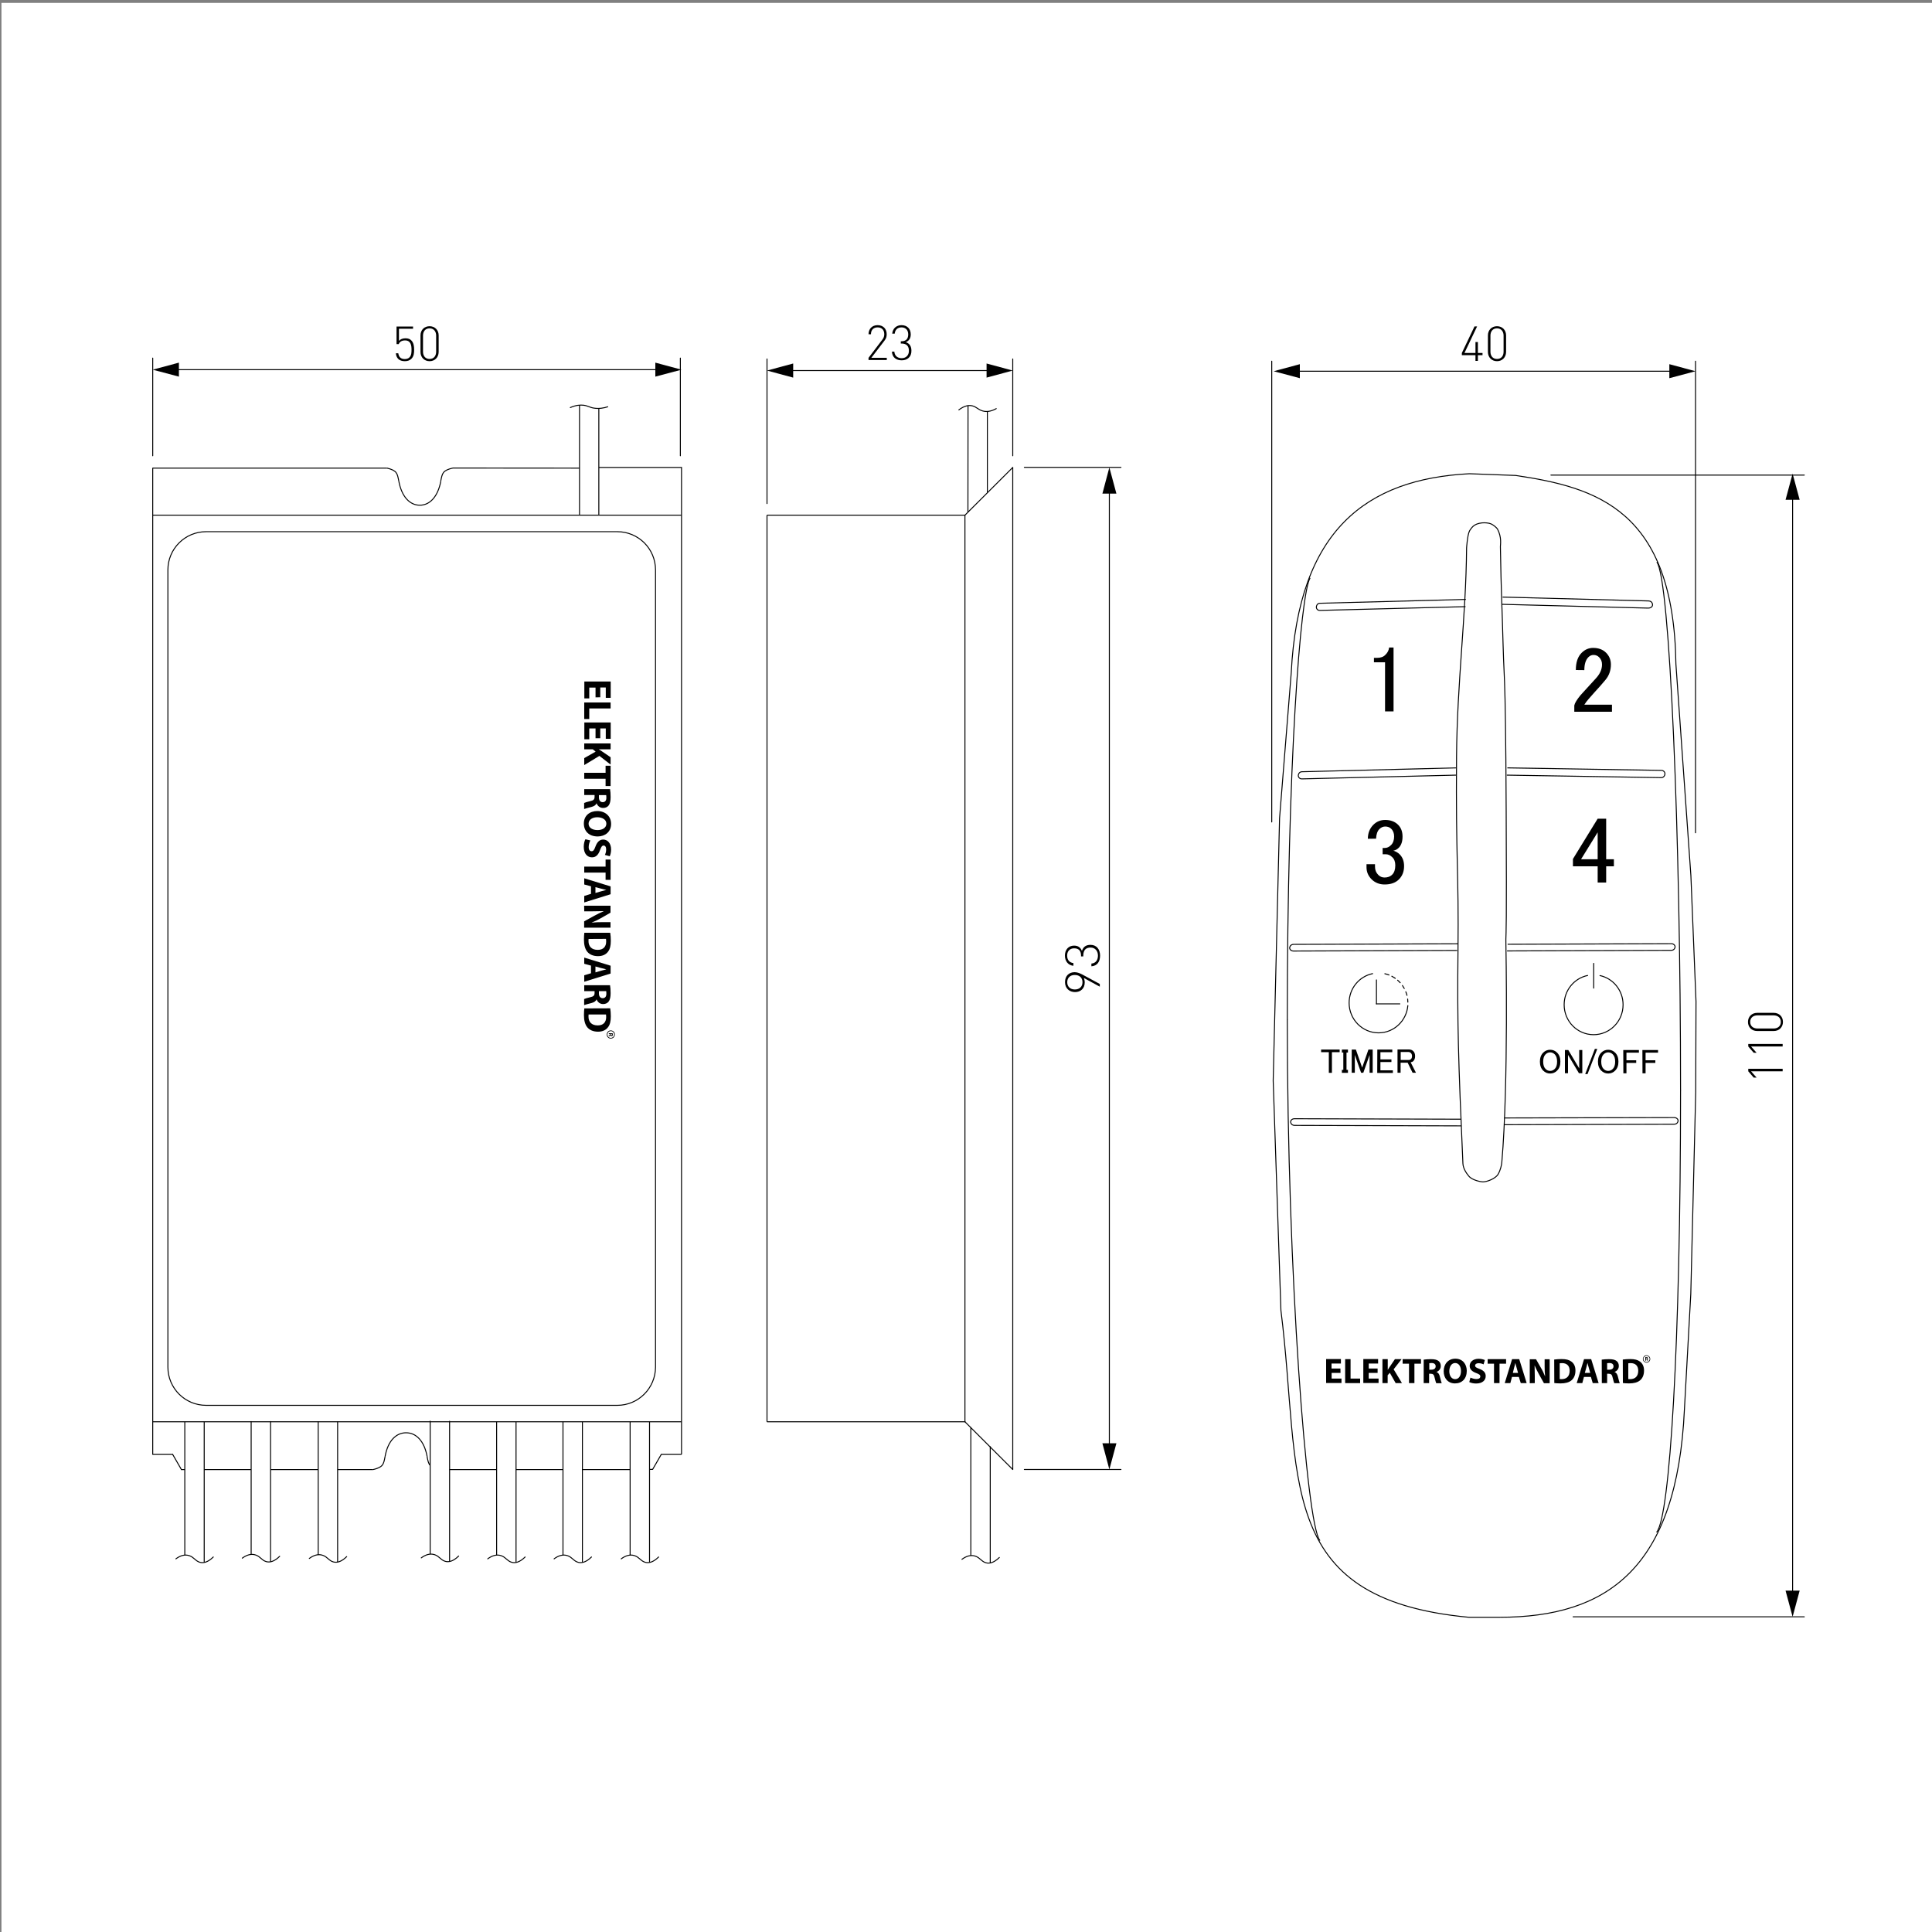<?xml version="1.0" encoding="utf-8"?>
<!-- Generator: Adobe Illustrator 24.0.2, SVG Export Plug-In . SVG Version: 6.00 Build 0)  -->
<svg version="1.1" id="Слой_1" xmlns="http://www.w3.org/2000/svg" xmlns:xlink="http://www.w3.org/1999/xlink" x="0px" y="0px"
	 viewBox="0 0 2000 2000" style="enable-background:new 0 0 2000 2000;" xml:space="preserve">
<rect x="0" y="0" width="2000" height="2000" fill="#808080" stroke="none"/>
<style type="text/css">
	.st0{fill:#FFFFFF;}
	.st1{fill:none;stroke:#000000;stroke-linecap:round;stroke-linejoin:round;}
	.st2{fill:none;stroke:#000000;stroke-linecap:round;stroke-linejoin:round;stroke-miterlimit:10;}
	.st3{fill:none;stroke:#000000;stroke-miterlimit:10;}
</style>
<g id="Слой_2_1_">
	<rect x="1.5" y="3" class="st0" width="2000" height="2000"/>
</g>
<g>
	<g>
		<path d="M621.4,721.8v-10.1h5.7v10.7h5.1v-16.9h-27.3V723h5.1v-11.2h6.5v10.1L621.4,721.8L621.4,721.8z M604.8,727.2v17.1h5.2
			v-10.9h22.1v-6.2L604.8,727.2L604.8,727.2z M621.4,764.2v-10.1h5.7v10.7h5.1v-16.9h-27.3v17.4h5.1v-11.2h6.5v10.1H621.4
			L621.4,764.2z M604.8,769.6v6.1h8.9l2.9,2.4l-11.8,6.7v7.2l15.7-9.5l11.6,9v-7.6l-9.1-6.2c-1-0.6-1.9-1.3-3-1.9v-0.1h12.1v-6.1
			L604.8,769.6L604.8,769.6z M604.8,800v6.2h22.1v7.5h5.2v-21h-5.2v7.3H604.8L604.8,800z M604.8,816.9v6.1h10.7v1.9
			c0,2.5-1,3.7-4.4,4.4c-3.4,0.8-5.6,1.5-6.4,1.9v6.3c1.1-0.5,4.6-1.4,7.7-2.2c2.5-0.7,4.3-1.7,5.1-3.7h0.1c0.9,2.4,3.2,4.8,6.7,4.8
			c2.5,0,4.4-0.9,5.7-2.5c1.5-1.9,2.1-4.8,2.1-8.8c0-3.3-0.2-6.2-0.6-8.2H604.8L604.8,816.9z M627.5,823.1c0.1,0.4,0.2,1.3,0.2,2.8
			c0,2.8-1.3,4.5-3.8,4.5c-2.4,0-3.9-1.8-3.9-4.9v-2.4L627.5,823.1L627.5,823.1z M632.6,852.9c0-8.1-6.1-13.3-14.3-13.3
			c-7.8,0-13.9,4.7-13.9,12.9c0,8,5.4,13.4,14.4,13.4C626.3,865.8,632.6,861.3,632.6,852.9L632.6,852.9z M627.7,852.7
			c0,4.3-4.2,6.6-9.1,6.6c-5.3,0-9.3-2.4-9.3-6.6c0-4.1,3.8-6.7,9.1-6.7C623.7,846.1,627.7,848.5,627.7,852.7L627.7,852.7z
			 M606,868.8c-0.9,1.5-1.7,4.6-1.7,7.7c0,7.5,3.9,11,8.5,11c3.9,0,6.4-2.3,8.2-7.1c1.3-3.5,2.1-5.1,3.9-5.1c1.4,0,2.6,1.3,2.6,4
			s-0.8,4.6-1.3,5.7l5,1.4c0.7-1.6,1.4-3.9,1.4-7c0-6.4-3.6-10.3-8.2-10.3c-4,0-6.5,3-8.1,7.5c-1.2,3.3-2.1,4.6-3.9,4.6
			c-1.8,0-3-1.5-3-4.3c0-2.6,0.9-5.2,1.7-6.9L606,868.8L606,868.8z M604.8,897.1v6.2h22.1v7.5h5.2v-21h-5.2v7.3H604.8L604.8,897.1z
			 M611.8,925.3v-7.8l-7-1.9v-6.4l27.3,8.4v8.1l-27.3,8.5v-6.7L611.8,925.3L611.8,925.3z M616.4,918.4v6l5.8-1.7
			c1.6-0.5,3.7-1,5.3-1.4v-0.1c-1.6-0.4-3.7-0.8-5.3-1.3L616.4,918.4L616.4,918.4z M604.8,943.4h8.2c4.5,0,8.3-0.1,11.9-0.2v0.1
			c-3.2,1.3-6.7,3.1-9.7,4.7l-10.5,5.8v6.5H632v-5.7h-8c-4.1,0-7.8,0.1-11.4,0.5V955c3.1-1.2,6.5-2.8,9.4-4.5l10-5.7v-7.2h-27.3
			L604.8,943.4L604.8,943.4z M604.9,965.7c-0.2,1.5-0.4,3.8-0.4,7c0,5.4,1.1,9.7,3.5,12.6c2.2,2.6,5.8,4.5,11.1,4.5
			c4.8,0,8.2-1.8,10.3-4.6c2-2.6,2.9-6,2.9-11.2c0-3.1-0.2-6.1-0.6-8.4h-26.8V965.7z M627.3,971.9c0.1,0.5,0.2,1.4,0.2,2.8
			c0,5.3-3,8.6-8.7,8.6c-6.5,0-9.6-3.7-9.6-9.2c0-0.8,0-1.6,0.1-2.1L627.3,971.9L627.3,971.9z M611.8,1007.5l-7,2.1v6.7l27.3-8.5
			v-8.1l-27.3-8.4v6.4l7,1.9V1007.5L611.8,1007.5z M616.4,1000.5l5.8,1.6c1.6,0.4,3.7,0.9,5.3,1.3v0.1c-1.6,0.4-3.7,0.9-5.3,1.4
			l-5.8,1.7V1000.5L616.4,1000.5z M604.8,1019.9v6.1h10.7v1.9c0,2.5-1,3.7-4.4,4.4c-3.4,0.8-5.6,1.5-6.4,1.9v6.3
			c1.1-0.5,4.6-1.4,7.7-2.2c2.5-0.7,4.3-1.7,5.1-3.7h0.1c0.9,2.4,3.2,4.8,6.7,4.8c2.5,0,4.4-0.9,5.7-2.5c1.5-1.9,2.1-4.8,2.1-8.8
			c0-3.3-0.2-6.2-0.6-8.2L604.8,1019.9L604.8,1019.9z M627.5,1026c0.1,0.4,0.2,1.3,0.2,2.8c0,2.8-1.3,4.5-3.8,4.5
			c-2.4,0-3.9-1.8-3.9-4.9v-2.4H627.5L627.5,1026z M604.9,1043.9c-0.2,1.5-0.4,3.8-0.4,7c0,5.4,1.1,9.7,3.5,12.6
			c2.2,2.6,5.8,4.5,11.1,4.5c4.8,0,8.2-1.8,10.3-4.6c2-2.6,2.9-6,2.9-11.2c0-3.1-0.2-6.1-0.6-8.4L604.9,1043.9L604.9,1043.9z
			 M627.3,1050.1c0.1,0.5,0.2,1.4,0.2,2.8c0,5.3-3,8.6-8.7,8.6c-6.5,0-9.6-3.7-9.6-9.2c0-0.8,0-1.6,0.1-2.1h18V1050.1z"/>
	</g>
	<g>
		<g>
			<path d="M630.3,1069.6v0.9h1.6v0.3c0,0.4-0.1,0.6-0.7,0.7c-0.5,0.1-0.8,0.2-1,0.3v0.9c0.2-0.1,0.7-0.2,1.2-0.3
				c0.4-0.1,0.7-0.3,0.8-0.5l0,0c0.1,0.4,0.5,0.7,1,0.7c0.4,0,0.7-0.1,0.9-0.4s0.3-0.7,0.3-1.3c0-0.5,0-0.9-0.1-1.2L630.3,1069.6
				L630.3,1069.6z M633.7,1070.5c0,0.1,0,0.2,0,0.4c0,0.4-0.2,0.7-0.6,0.7c-0.4,0-0.6-0.3-0.6-0.7v-0.4H633.7z"/>
		</g>
		<g>
			<path d="M629.3,1073.9c-0.8-0.8-1.2-1.8-1.2-3s0.5-2.2,1.2-3c0.8-0.8,1.8-1.2,3-1.2s2.2,0.5,3,1.2c0.8,0.8,1.2,1.8,1.2,3
				s-0.5,2.2-1.2,3c-0.8,0.8-1.8,1.2-3,1.2C631.2,1075.2,630.1,1074.7,629.3,1073.9L629.3,1073.9z M628.8,1070.9c0,1,0.4,1.8,1,2.5
				c0.6,0.6,1.5,1,2.5,1s1.8-0.4,2.5-1c0.6-0.6,1-1.5,1-2.5s-0.4-1.8-1-2.5c-0.6-0.6-1.5-1-2.5-1s-1.8,0.4-2.5,1
				C629.2,1069.1,628.8,1070,628.8,1070.9z"/>
		</g>
	</g>
</g>
<g>
	<g>
		<path d="M1387.6,1416.7h-9.2v-5.2h9.7v-4.6h-15.3v24.8h15.9v-4.6h-10.2v-5.9h9.2L1387.6,1416.7L1387.6,1416.7z M1392.5,1431.8
			h15.5v-4.7h-9.9V1407h-5.6V1431.8L1392.5,1431.8z M1426.1,1416.7h-9.2v-5.2h9.7v-4.6h-15.3v24.8h15.8v-4.6h-10.2v-5.9h9.2V1416.7
			L1426.1,1416.7z M1431,1431.8h5.5v-8.1l2.2-2.6l6.1,10.7h6.5l-8.6-14.3l8.2-10.5h-6.9l-5.6,8.3c-0.5,0.9-1.2,1.7-1.7,2.7h-0.1v-11
			h-5.5V1431.8L1431,1431.8z M1458.6,1431.8h5.6v-20.1h6.8v-4.7H1452v4.7h6.6V1431.8L1458.6,1431.8z M1473.9,1431.8h5.5v-9.7h1.7
			c2.3,0,3.4,0.9,4,4c0.7,3.1,1.4,5.1,1.7,5.8h5.7c-0.5-1-1.3-4.2-2-7c-0.6-2.3-1.5-3.9-3.4-4.6v-0.1c2.2-0.8,4.4-2.9,4.4-6.1
			c0-2.3-0.8-4-2.3-5.2c-1.7-1.4-4.4-1.9-8-1.9c-3,0-5.6,0.2-7.4,0.5V1431.8L1473.9,1431.8z M1479.6,1411.2c0.4-0.1,1.2-0.2,2.5-0.2
			c2.5,0,4.1,1.2,4.1,3.4c0,2.2-1.6,3.5-4.4,3.5h-2.2L1479.6,1411.2L1479.6,1411.2z M1506.6,1406.5c-7.4,0-12.1,5.5-12.1,13
			c0,7.1,4.3,12.6,11.7,12.6c7.3,0,12.2-4.9,12.2-13.1C1518.3,1412.2,1514.2,1406.5,1506.6,1406.5L1506.6,1406.5z M1506.4,1411
			c3.9,0,6,3.8,6,8.3c0,4.8-2.2,8.4-6,8.4c-3.7,0-6.1-3.4-6.1-8.3C1500.4,1414.6,1502.6,1411,1506.4,1411L1506.4,1411z M1521,1430.7
			c1.4,0.8,4.2,1.5,7,1.5c6.8,0,10-3.5,10-7.7c0-3.5-2.1-5.8-6.4-7.4c-3.2-1.2-4.6-1.9-4.6-3.5c0-1.3,1.2-2.4,3.6-2.4
			c2.5,0,4.2,0.7,5.2,1.2l1.3-4.5c-1.5-0.6-3.5-1.3-6.4-1.3c-5.8,0-9.3,3.3-9.3,7.4c0,3.6,2.7,5.9,6.8,7.4c3,1.1,4.2,1.9,4.2,3.5
			s-1.4,2.7-3.9,2.7c-2.4,0-4.7-0.8-6.3-1.5L1521,1430.7L1521,1430.7z M1546.7,1431.8h5.6v-20.1h6.8v-4.7h-19.1v4.7h6.6V1431.8
			L1546.7,1431.8z M1572.3,1425.4h-7.1l-1.7,6.4h-5.8l7.6-24.8h7.4l7.7,24.8h-6.1L1572.3,1425.4L1572.3,1425.4z M1566.1,1421.2h5.4
			l-1.5-5.3c-0.5-1.5-0.9-3.4-1.3-4.8h-0.1c-0.4,1.5-0.7,3.4-1.2,4.8L1566.1,1421.2L1566.1,1421.2z M1588.8,1431.8v-7.4
			c0-4.1-0.1-7.5-0.2-10.8h0.1c1.2,2.9,2.8,6.1,4.3,8.8l5.3,9.5h5.9v-24.8h-5.2v7.3c0,3.7,0.1,7.1,0.5,10.3h-0.1
			c-1.1-2.8-2.5-5.9-4.1-8.5l-5.2-9.1h-6.5v24.8L1588.8,1431.8L1588.8,1431.8z M1609,1431.7c1.4,0.2,3.4,0.4,6.4,0.4
			c4.9,0,8.8-1,11.4-3.2c2.4-2,4.1-5.3,4.1-10.1c0-4.4-1.6-7.4-4.2-9.3c-2.4-1.8-5.4-2.6-10.2-2.6c-2.8,0-5.5,0.2-7.6,0.5
			L1609,1431.7L1609,1431.7z M1614.6,1411.3c0.5-0.1,1.3-0.2,2.5-0.2c4.8,0,7.8,2.7,7.8,7.9c0,5.9-3.4,8.7-8.4,8.7
			c-0.7,0-1.5,0-1.9-0.1L1614.6,1411.3L1614.6,1411.3z M1646.9,1425.4l1.9,6.4h6.1l-7.7-24.8h-7.4l-7.6,24.8h5.8l1.7-6.4H1646.9
			L1646.9,1425.4z M1640.6,1421.2l1.5-5.3c0.4-1.5,0.8-3.4,1.2-4.8h0.1c0.4,1.5,0.8,3.4,1.3,4.8l1.5,5.3H1640.6L1640.6,1421.2z
			 M1658.2,1431.8h5.5v-9.7h1.7c2.3,0,3.4,0.9,4,4c0.7,3.1,1.4,5.1,1.7,5.8h5.7c-0.5-1-1.3-4.2-2-7c-0.6-2.3-1.5-3.9-3.4-4.6v-0.1
			c2.2-0.8,4.4-2.9,4.4-6.1c0-2.3-0.8-4-2.3-5.2c-1.7-1.4-4.4-1.9-8-1.9c-3,0-5.6,0.2-7.4,0.5L1658.2,1431.8L1658.2,1431.8z
			 M1663.7,1411.2c0.4-0.1,1.2-0.2,2.5-0.2c2.5,0,4.1,1.2,4.1,3.4c0,2.2-1.6,3.5-4.4,3.5h-2.2V1411.2L1663.7,1411.2z M1680,1431.7
			c1.4,0.2,3.4,0.4,6.4,0.4c4.9,0,8.8-1,11.4-3.2c2.4-2,4.1-5.3,4.1-10.1c0-4.4-1.6-7.4-4.2-9.3c-2.4-1.8-5.4-2.6-10.2-2.6
			c-2.8,0-5.5,0.2-7.6,0.5L1680,1431.7L1680,1431.7z M1685.6,1411.3c0.5-0.1,1.3-0.2,2.5-0.2c4.8,0,7.8,2.7,7.8,7.9
			c0,5.9-3.4,8.7-8.4,8.7c-0.7,0-1.5,0-1.9-0.1L1685.6,1411.3L1685.6,1411.3z"/>
	</g>
	<g>
		<g>
			<path d="M1703.3,1408.6h0.8v-1.5h0.3c0.4,0,0.5,0.1,0.6,0.6c0.1,0.5,0.2,0.7,0.3,0.9h0.8c-0.1-0.2-0.2-0.6-0.3-1.1
				c-0.1-0.4-0.3-0.6-0.5-0.7l0,0c0.4-0.1,0.6-0.5,0.6-0.9c0-0.4-0.1-0.6-0.4-0.8s-0.6-0.3-1.2-0.3c-0.5,0-0.8,0-1.1,0.1
				L1703.3,1408.6L1703.3,1408.6z M1704.1,1405.5c0.1,0,0.2,0,0.4,0c0.4,0,0.6,0.2,0.6,0.5s-0.3,0.5-0.6,0.5h-0.4V1405.5z"/>
		</g>
		<g>
			<path d="M1707.2,1409.5c-0.7,0.7-1.6,1.1-2.7,1.1s-2-0.5-2.7-1.1c-0.7-0.7-1.1-1.6-1.1-2.7c0-1.1,0.5-2,1.1-2.7
				c0.7-0.7,1.6-1.1,2.7-1.1s2,0.5,2.7,1.1c0.7,0.7,1.1,1.6,1.1,2.7C1708.4,1407.8,1707.9,1408.8,1707.2,1409.5L1707.2,1409.5z
				 M1704.5,1410c0.9,0,1.6-0.4,2.3-0.9c0.5-0.5,0.9-1.4,0.9-2.3c0-0.9-0.4-1.6-0.9-2.3c-0.5-0.5-1.4-0.9-2.3-0.9
				c-0.9,0-1.6,0.4-2.3,0.9c-0.5,0.5-0.9,1.4-0.9,2.3c0,0.9,0.4,1.6,0.9,2.3C1702.8,1409.6,1703.7,1410,1704.5,1410z"/>
		</g>
	</g>
</g>
<g>
	<g>
		<line class="st1" x1="816.2" y1="383.6" x2="1026.3" y2="383.6"/>
		<g>
			<polygon points="821.1,390.9 794,383.6 821.1,376.3 			"/>
		</g>
		<g>
			<polygon points="1021.3,390.9 1048.4,383.6 1021.3,376.3 			"/>
		</g>
	</g>
</g>
<line class="st2" x1="1048.4" y1="371.6" x2="1048.4" y2="471.8"/>
<line class="st2" x1="158.1" y1="370.7" x2="158.1" y2="471.8"/>
<g>
	<g>
		<line class="st1" x1="180.3" y1="382.7" x2="683.3" y2="382.7"/>
		<g>
			<polygon points="185.2,389.9 158.1,382.7 185.2,375.4 			"/>
		</g>
		<g>
			<polygon points="678.4,389.9 705.5,382.7 678.4,375.4 			"/>
		</g>
	</g>
</g>
<line class="st2" x1="794" y1="371.6" x2="794" y2="521.3"/>
<line class="st2" x1="1060.4" y1="1521.2" x2="1160.4" y2="1521.2"/>
<g>
	<g>
		<line class="st1" x1="1148.4" y1="1499.1" x2="1148.4" y2="506"/>
		<g>
			<polygon points="1155.7,1494.1 1148.4,1521.2 1141.2,1494.1 			"/>
		</g>
		<g>
			<polygon points="1155.7,511 1148.4,483.9 1141.2,511 			"/>
		</g>
	</g>
</g>
<line class="st2" x1="1060.4" y1="483.8" x2="1160.4" y2="483.8"/>
<g>
	<line class="st2" x1="191.3" y1="1609.5" x2="191.3" y2="1472.2"/>
	<line class="st2" x1="211.4" y1="1616.9" x2="211.4" y2="1472.3"/>
	<path class="st2" d="M220.8,1611.8c-5.9,5.8-10.5,6.4-13.8,5.5c-4.5-1.2-6.1-5.1-10.8-6.8c-5.2-1.9-10.2,0.3-14.1,3.2"/>
</g>
<g>
	<line class="st2" x1="260" y1="1608.8" x2="260" y2="1471.6"/>
	<line class="st2" x1="280.1" y1="1616.3" x2="280.1" y2="1471.6"/>
	<path class="st2" d="M289.5,1611.1c-5.9,5.8-10.5,6.4-13.8,5.5c-4.5-1.2-6.1-5.1-10.8-6.8c-5.2-1.9-10.2,0.3-14.1,3.2"/>
</g>
<g>
	<line class="st2" x1="329.4" y1="1609.2" x2="329.4" y2="1471.9"/>
	<line class="st2" x1="349.5" y1="1616.6" x2="349.5" y2="1471.9"/>
	<path class="st2" d="M358.9,1611.4c-5.9,5.8-10.5,6.4-13.8,5.5c-4.5-1.2-6.1-5.1-10.8-6.8c-5.2-1.9-10.2,0.3-14.1,3.2"/>
</g>
<g>
	<line class="st2" x1="514.1" y1="1609.5" x2="514.1" y2="1472.2"/>
	<line class="st2" x1="534.2" y1="1616.9" x2="534.2" y2="1472.3"/>
	<path class="st2" d="M543.6,1611.8c-5.9,5.8-10.5,6.4-13.8,5.5c-4.5-1.2-6.1-5.1-10.8-6.8c-5.2-1.9-10.2,0.3-14.1,3.2"/>
</g>
<g>
	<line class="st2" x1="582.8" y1="1609.5" x2="582.8" y2="1472.2"/>
	<line class="st2" x1="602.9" y1="1616.9" x2="602.9" y2="1472.3"/>
	<path class="st2" d="M612.3,1611.8c-5.9,5.8-10.5,6.4-13.8,5.5c-4.5-1.2-6.1-5.1-10.8-6.8c-5.2-1.9-10.2,0.3-14.1,3.2"/>
</g>
<g>
	<line class="st2" x1="652.3" y1="1609.5" x2="652.3" y2="1472.2"/>
	<line class="st2" x1="672.4" y1="1616.9" x2="672.4" y2="1472.3"/>
	<path class="st2" d="M681.8,1611.8c-5.9,5.8-10.5,6.4-13.8,5.5c-4.5-1.2-6.1-5.1-10.8-6.8c-5.2-1.9-10.2,0.3-14.1,3.2"/>
</g>
<g>
	<line class="st2" x1="1005" y1="1610" x2="1005" y2="1477.9"/>
	<line class="st2" x1="1025.1" y1="1617.5" x2="1025.1" y2="1497.6"/>
	<path class="st2" d="M1034.5,1612.3c-5.9,5.8-10.5,6.4-13.8,5.5c-4.5-1.2-6.1-5.1-10.8-6.8c-5.2-1.9-10.2,0.3-14.1,3.2"/>
</g>
<g>
	<line class="st2" x1="619.9" y1="423.3" x2="619.9" y2="532.4"/>
	<line class="st2" x1="599.9" y1="420" x2="599.9" y2="532.4"/>
	<path class="st2" d="M590.4,421.9c5.9-2.6,10.5-2.8,13.8-2.4c4.5,0.6,6.1,2.3,10.8,3c5.2,0.8,10.2-0.1,14.1-1.4"/>
</g>
<line class="st3" x1="386.2" y1="1521.3" x2="349.5" y2="1521.3"/>
<line class="st3" x1="260" y1="1521.3" x2="211.4" y2="1521.3"/>
<line class="st3" x1="158.1" y1="1505.6" x2="158.1" y2="484.3"/>
<line class="st3" x1="191.3" y1="1521.3" x2="187.3" y2="1521.3"/>
<line class="st3" x1="329.4" y1="1521.3" x2="280.1" y2="1521.3"/>
<line class="st3" x1="582.8" y1="1521.3" x2="534.2" y2="1521.3"/>
<line class="st3" x1="675.9" y1="1521.1" x2="672.4" y2="1521.1"/>
<polyline class="st3" points="619.9,483.9 705.5,483.9 705.5,1505.6 "/>
<line class="st3" x1="652.3" y1="1521.3" x2="602.9" y2="1521.3"/>
<line class="st3" x1="514.1" y1="1521.3" x2="465.4" y2="1521.3"/>
<path class="st3" d="M639,1454.8H213.4c-21.9,0-39.6-17.7-39.6-39.6V590c0-21.9,17.7-39.6,39.6-39.6H639c21.9,0,39.6,17.7,39.6,39.6
	v825.2C678.5,1437.1,660.8,1454.8,639,1454.8z"/>
<line class="st3" x1="1048.4" y1="483.9" x2="1048.4" y2="1521.2"/>
<line class="st3" x1="794" y1="1471.8" x2="794" y2="533.3"/>
<g>
	<line class="st2" x1="1022.1" y1="426.1" x2="1022.1" y2="509.4"/>
	<line class="st2" x1="1002.1" y1="420.4" x2="1002" y2="529.9"/>
	<path class="st2" d="M992.6,424.3c5.9-4.5,10.5-5,13.8-4.2c4.5,1,6.1,4,10.8,5.3c5.2,1.5,10.2-0.2,14.1-2.4"/>
</g>
<line class="st2" x1="704.3" y1="370.7" x2="704.3" y2="471.8"/>
<path class="st2" d="M1552.4,1674.2h-31.9c-203.3-19-172.8-146-194.5-317.7l-8-237.9l6.6-271.7l12.1-150.7
	c7.4-147.1,77.5-200.3,184.4-205.8l48,1.8c83.5,12.4,163.6,35.5,165.8,195.3l15.5,218.9l5.3,130.3l-0.3,93.9l-5.1,208.8l-6.6,119.7
	C1736.1,1623.5,1663.8,1674.2,1552.4,1674.2z"/>
<path class="st3" d="M1518.2,567.3c-0.6,71.8-9.8,138.7-10.4,215.9c-0.8,108.1,2.4,118.4,1.5,202.1c-0.8,73.3,0.3,111.9,5.1,219.2
	c0.3,5.7,4.2,10.7,6.1,13c3.7,4.5,13.1,6,14.5,6c4.2,0,13.1-3.3,15.8-7.9c2.6-4.5,3.7-9.8,3.9-12.7c7-80.7,4.2-226.2,4.2-226.2
	c-0.3-8.2,0.6-0.2,0.5-64c-0.4-224.3-2.2-199.1-3.4-244.9c-1.1-42.3-2-52.4-2.8-102c0-2,1.5-9.7-3-18.1c-0.7-1.2-3.6-3.9-6.5-5.3
	c-2.4-1.1-6.5-1.4-9.6-1.1c-4.1,0.4-7,1.7-8.9,3.3c-1.7,1.4-3.7,4.4-4.1,5.3C1519,554.4,1518.2,567.3,1518.2,567.3z"/>
<path class="st3" d="M1517.4,620.5l-151.2,4c-1.5,0-2.8,1.1-3.2,2.5l-0.2,0.6c-0.6,2.2,1.1,4.4,3.4,4.3l150.9-3.9"/>
<path class="st3" d="M1507.6,794.9l-159.9,4c-1.6,0-3,1.1-3.4,2.5l-0.2,0.6c-0.6,2.2,1.2,4.4,3.6,4.3l159.5-3.9"/>
<path class="st3" d="M1509,977l-169.9,0.6c-1.7,0-3.2,0.9-3.7,2.3l-0.2,0.5c-0.7,2,1.2,4.1,3.7,4.1l169.5-0.6"/>
<path class="st3" d="M1560.1,984.4l169.9-0.6c1.7,0,3.2-0.9,3.7-2.3l0.2-0.5c0.7-2-1.2-4.1-3.7-4.1l-169.5,0.6"/>
<path class="st3" d="M1559.8,802.4l159.9,2.6c1.6,0,3-0.9,3.5-2.4l0.2-0.6c0.7-2.2-1-4.4-3.4-4.5l-159.6-2.6"/>
<path class="st3" d="M1555.5,618.1l151.2,4c2,0.1,3.3,1.1,3.7,2.5l0.2,0.6c0.6,2.2-1.1,4.4-4.7,4.3l-150.9-3.9"/>
<path class="st3" d="M1332.6,1055.7c0-264.4,13.6-440.9,23.6-457.5"/>
<path class="st2" d="M1739.7,1128.4c0,264.4-11.1,441.1-24.6,457.5"/>
<path class="st2" d="M1332.6,1055.7c0,264.4,20.1,522.4,33.6,538.8"/>
<path class="st3" d="M1739.7,1128.4c0-264.4-11.1-530.1-24.6-546.6"/>
<g>
	<g>
		<path d="M1631.3,693.6c0-7.9,2-13.9,6.1-17.9c3.3-3.3,7.3-5,11.8-5c5.6,0,10.1,1.7,13.4,5s5,7.4,5,12.2c0,6.1-1.9,11.5-5.7,16
			c-3.6,4.3-7.3,8.5-11.1,12.6c-2,2.3-4.1,4.6-6.1,6.9c-1.8,2-3.3,4.1-4.6,6.1h28.6v7.3h-39v-6.5c0.5-2.5,2.7-6.1,6.5-10.7
			c6.4-6.9,11.6-12.6,15.7-17.2c4.3-4.6,6.5-9.4,6.5-14.5c0-3.1-1-5.6-3.1-7.6c-1.5-1.5-3.4-2.3-5.7-2.3c-2,0-3.8,0.8-5.3,2.3
			c-2.8,2.8-4.2,7.3-4.2,13.4L1631.3,693.6L1631.3,693.6z"/>
	</g>
</g>
<g>
	<path d="M1438,670.3h4.6v66.1h-8.8v-50.8h-11.5V681h3.4c3.6,0,6.4-1,8.4-3.1C1436.5,675.6,1437.7,673.1,1438,670.3z"/>
</g>
<g>
	<g>
		<path d="M1416,868.3c0-5.9,1.9-10.7,5.7-14.5c3.3-3.3,7.4-5,12.2-5c5.6,0,10.1,1.7,13.4,5c3.1,3.1,4.6,7.1,4.6,12.2
			c0,5.1-1.3,8.9-3.8,11.5c-1.8,1.8-3.7,2.8-5.7,3.1c2.5,0.8,4.7,2,6.5,3.8c3.1,3.1,4.6,7.1,4.6,12.2c0,5.6-1.8,10.2-5.3,13.7
			c-3.6,3.6-8.5,5.3-14.9,5.3c-5.3,0-9.8-1.8-13.4-5.3c-3.6-3.6-5.3-7.8-5.3-12.6v-3.1h8.8v2.7c0,3.3,1.1,6.1,3.4,8.4
			c1.8,1.8,3.9,2.7,6.5,2.7c3.3,0,6-1,8-3.1c2-2,3.1-5.2,3.1-9.5c0-3.6-1-6.4-3.1-8.4c-2-2-4.3-3.1-6.9-3.1h-3.1v-6.5h2.3
			c2.3,0,4.5-1,6.5-3.1c2-2,3.1-5,3.1-8.8c0-3.3-1-6-3.1-8c-1.5-1.5-3.6-2.3-6.1-2.3c-2.3,0-4.3,0.9-6.1,2.7c-2,2-3.2,5.3-3.4,9.9
			L1416,868.3L1416,868.3z"/>
	</g>
</g>
<g>
	<g>
		<path d="M1367.5,1086.5h19.3v2.7h-8v21.4h-3.2v-21.4h-8v-2.7H1367.5z"/>
		<path d="M1389.1,1086.5h6.3v3.1h-1.5v17.9h1.5v3.1h-6.3v-3.1h1.5v-17.9h-1.5V1086.5z"/>
		<path d="M1399.2,1086.5h4.4l6.5,18.7l6.5-18.7h4.4v24h-3.2v-18.4l-6.5,18.4h-2.3l-6.5-18.4v18.4h-3.2v-24H1399.2z"/>
		<path d="M1425.8,1086.5h15.5v2.7H1429v7.5h11.4v2.7H1429v8.6h12.9v2.7h-16.2L1425.8,1086.5L1425.8,1086.5z"/>
		<path d="M1446.7,1086.4h11.8c1.9,0,3.4,0.6,4.6,1.8c1.2,1.2,1.8,2.9,1.8,5.1s-0.6,3.8-1.8,5.1c-0.7,0.7-1.6,1.1-2.8,1.3l5.5,10.8
			h-3.5l-5.1-10.4h-7.3v10.4h-3.2V1086.4z M1450,1089v8.3h8.3c0.9,0,1.7-0.3,2.4-1c0.7-0.7,1-1.7,1-3.1c0-1.3-0.4-2.3-1.1-3.1
			c-0.8-0.7-1.6-1.1-2.7-1.1L1450,1089L1450,1089z"/>
	</g>
</g>
<path class="st2" d="M1656.3,1009.9c13.7,3,23.9,15.4,23.9,30.2c0,17.1-13.6,31-30.5,31s-30.5-13.9-30.5-31
	c0-15,10.4-27.4,24.3-30.3"/>
<line class="st2" x1="1649.8" y1="997.3" x2="1649.8" y2="1022.9"/>
<path class="st2" d="M1457.4,1041c-1.4,15.8-14.4,28.2-30.3,28.2c-16.8,0-30.5-13.9-30.5-31c0-15,10.4-27.4,24.3-30.3"/>
<path class="st2" d="M1457.2,1034.2c0.1,1.1,0.2,2.1,0.2,3.2"/>
<path class="st2" d="M1455.3,1026.7c0.5,1.2,0.9,2.4,1.2,3.7"/>
<path class="st2" d="M1451.8,1020.2c0.7,1,1.3,2,1.9,3.1"/>
<path class="st2" d="M1446.8,1014.7c0.9,0.8,1.8,1.7,2.7,2.6"/>
<path class="st2" d="M1440.8,1010.6c1.2,0.6,2.4,1.4,3.6,2.2"/>
<path class="st2" d="M1433.6,1008c1.5,0.3,2.9,0.8,4.3,1.3"/>
<line class="st2" x1="1424.9" y1="1014.4" x2="1424.9" y2="1039.2"/>
<line class="st2" x1="1449.1" y1="1039.2" x2="1424.9" y2="1039.2"/>
<path class="st3" d="M1556.9,1164.3l176.1-0.5c1.8,0,3.3-0.9,3.8-2.3l0.2-0.5c0.7-2-1.2-4.1-3.9-4.1l-175.6,0.4"/>
<path class="st3" d="M1512.8,1165.5l-172.7-0.5c-1.7,0-3.2-0.9-3.7-2.3l-0.2-0.5c-0.7-2,1.2-4.1,3.8-4.1l172.3,0.5"/>
<line class="st2" x1="1867.8" y1="491.8" x2="1605.5" y2="491.8"/>
<g>
	<g>
		<line class="st1" x1="1855.7" y1="512.4" x2="1855.7" y2="1651.5"/>
		<g>
			<polygon points="1848.4,517.4 1855.7,490.3 1863,517.4 			"/>
		</g>
		<g>
			<polygon points="1848.4,1646.6 1855.7,1673.7 1863,1646.6 			"/>
		</g>
	</g>
</g>
<line class="st2" x1="1867.8" y1="1673.7" x2="1628.5" y2="1673.7"/>
<line class="st2" x1="1316.5" y1="373.9" x2="1316.5" y2="850.9"/>
<g>
	<g>
		<line class="st1" x1="1340.6" y1="384.3" x2="1733" y2="384.3"/>
		<g>
			<polygon points="1345.6,391.5 1318.5,384.3 1345.6,377 			"/>
		</g>
		<g>
			<polygon points="1728.1,391.5 1755.2,384.3 1728.1,377 			"/>
		</g>
	</g>
</g>
<line class="st2" x1="1755.2" y1="373.9" x2="1755.2" y2="862.1"/>
<g>
	<g>
		<path d="M425.9,371.4c-1.7,1.7-4,2.5-6.8,2.5c-3,0-5.3-0.8-6.9-2.4c-1.4-1.4-2.2-3.4-2.4-5.8h2.5c0.6,3.8,2.5,6,6.7,6
			c2,0,3.8-0.6,4.9-1.8c2.1-2.1,2.1-5.3,2.1-8c0-4.5-0.8-9.5-6.7-9.5c-3.3,0-5.7,1.4-6.5,3.8h-2.3V338h17.1v2.3H413v12.6
			c1.5-1.8,3.8-2.7,6.8-2.7c2.6,0,4.6,0.7,6,2.2c2.5,2.5,2.9,6.3,2.9,9.6C428.7,365.3,428.5,368.8,425.9,371.4z"/>
		<path d="M444.7,373.9c-5.5,0-9.4-4-9.4-9.5v-17.2c0-5.6,3.9-9.5,9.4-9.5s9.4,4,9.4,9.5v17.2C454,369.9,450.2,373.9,444.7,373.9z
			 M444.7,339.9c-4.5,0-6.8,3.3-6.8,7.5v16.7c0,4.2,2.3,7.5,6.8,7.5s6.8-3.3,6.8-7.5v-16.7C451.5,343.2,449.1,339.9,444.7,339.9z"/>
	</g>
</g>
<g>
	<g>
		<path d="M1529.9,373.6h-2.5v-5.9h-14.1v-2.3l13.1-27.5h2.7l-13.1,27.5h11.4v-11.3h2.5v11.3h4.8v2.3h-4.8V373.6z"/>
		<path d="M1549.7,373.9c-5.5,0-9.4-4-9.4-9.5v-17.2c0-5.6,3.9-9.5,9.4-9.5s9.4,4,9.4,9.5v17.2
			C1559,369.9,1555.2,373.9,1549.7,373.9z M1549.7,339.9c-4.5,0-6.8,3.3-6.8,7.5v16.7c0,4.2,2.3,7.5,6.8,7.5s6.8-3.3,6.8-7.5v-16.7
			C1556.5,343.2,1554.1,339.9,1549.7,339.9z"/>
	</g>
</g>
<g>
	<g>
		<path d="M1812.7,1109l5.7,6.5h-3l-5.6-6.5v-2.6h35.6v2.6H1812.7z"/>
		<path d="M1812.7,1083.3l5.7,6.5h-3l-5.6-6.5v-2.6h35.6v2.6H1812.7z"/>
		<path d="M1845.7,1057.9c0,5.5-4,9.4-9.5,9.4H1819c-5.6,0-9.5-3.9-9.5-9.4s4-9.4,9.5-9.4h17.2
			C1841.8,1048.5,1845.7,1052.4,1845.7,1057.9z M1811.8,1057.9c0,4.5,3.3,6.8,7.5,6.8h16.7c4.2,0,7.5-2.3,7.5-6.8s-3.3-6.8-7.5-6.8
			h-16.7C1815.1,1051.1,1811.8,1053.4,1811.8,1057.9z"/>
	</g>
</g>
<g>
	<g>
		<path d="M1597.5,1089.7c2-2,4.4-3,7.2-3s5.2,1,7.2,3c2.3,2.3,3.4,5.3,3.4,9.3s-1.1,7-3.4,9.3c-2,2-4.4,3-7.2,3s-5.2-1-7.2-3
			c-2.3-2.3-3.4-5.3-3.4-9.3S1595.3,1091.9,1597.5,1089.7z M1599.9,1091.5c-1.6,1.6-2.4,4.1-2.4,7.5s0.8,5.9,2.4,7.5
			c1.4,1.4,3,2.1,4.8,2.1s3.4-0.7,4.8-2.1c1.6-1.6,2.4-4.1,2.4-7.5s-0.8-5.9-2.4-7.5c-1.4-1.4-3-2.1-4.8-2.1
			S1601.3,1090.1,1599.9,1091.5z"/>
		<path d="M1620,1087h3.5l11.3,19v-19h3.2v24h-3.5l-11.3-19v19h-3.2V1087z"/>
	</g>
</g>
<g>
	<g>
		<path d="M1657.6,1089.7c2-2,4.4-3,7.2-3s5.2,1,7.2,3c2.3,2.3,3.4,5.3,3.4,9.3s-1.1,7-3.4,9.3c-2,2-4.4,3-7.2,3s-5.2-1-7.2-3
			c-2.3-2.3-3.4-5.3-3.4-9.3S1655.4,1091.9,1657.6,1089.7z M1660,1091.5c-1.6,1.6-2.4,4.1-2.4,7.5s0.8,5.9,2.4,7.5
			c1.4,1.4,3,2.1,4.8,2.1s3.4-0.7,4.8-2.1c1.6-1.6,2.4-4.1,2.4-7.5s-0.8-5.9-2.4-7.5c-1.4-1.4-3-2.1-4.8-2.1
			S1661.4,1090.1,1660,1091.5z"/>
		<path d="M1680.4,1087h16.2v2.7h-12.9v7.9h10.1v2.7h-10.1v10.8h-3.2L1680.4,1087L1680.4,1087z"/>
		<path d="M1700.2,1087h16.2v2.7h-12.9v7.9h10.1v2.7h-10.1v10.8h-3.2L1700.2,1087L1700.2,1087z"/>
	</g>
</g>
<g>
	<path d="M1641,1111.9l10-26.1h2.5l-10.1,26.1H1641z"/>
</g>
<g>
	<g>
		<path d="M1653.9,847.5h8.8v42h8v7.3h-8v16.8h-8.8v-16.8h-25.6v-7.6L1653.9,847.5z M1653.9,861.6l-17.2,27.9h17.2V861.6z"/>
	</g>
</g>
<g>
	<g>
		<path d="M899.1,370.4l14.3-18.8c1.4-1.8,2-3.5,2-5.6c0-4.3-2.5-7.1-6.9-7.1c-3.7,0-6.9,2.1-6.9,7.1h-2.5c0-5.3,3.5-9.4,9.4-9.4
			c5.7,0,9.4,3.8,9.4,9.4c0,2.7-0.6,4.5-2.5,6.9L902,370.4h16v2.3h-18.9V370.4z"/>
		<path d="M933.5,373c-5.6,0-9.8-2.8-10.2-9h2.5c0.4,4.9,3.9,6.8,7.6,6.8c4.3,0,7.5-2.8,7.5-7.6c0-4.8-2.3-7.6-7.8-7.6h-0.6v-2.3
			h0.6c4.8,0,7.1-2.5,7.1-7.2s-3.1-7.2-6.9-7.2c-4.2,0-6.7,2.5-7.1,6.5h-2.6c0.6-5.6,4.5-8.8,9.7-8.8c5.6,0,9.5,3.7,9.5,9.5
			c0,3.8-1.5,6.6-5.1,8.1c4,1.4,5.8,4.4,5.8,8.9C943.6,369.5,939.2,373,933.5,373z"/>
	</g>
</g>
<g>
	<g>
		<path d="M1120,1008.6l18.5,10v2.8l-16.5-9c0.5,1.3,0.9,2.8,0.9,4.6c0,6.4-4.4,10-10,10c-5.7,0-10.4-3.7-10.4-10.3
			s4.2-10.3,10-10.3C1114.9,1006.5,1117,1007.1,1120,1008.6z M1104.8,1016.8c0,4.6,3.1,7.5,7.9,7.5c4.3,0,7.9-2.5,7.9-7.5
			c0-4.6-3.1-7.5-7.9-7.5C1107.9,1009.2,1104.8,1012.2,1104.8,1016.8z"/>
		<path d="M1138.8,989.2c0,6.1-2.8,10.7-9,11.1v-2.8c4.9-0.4,6.8-4.2,6.8-8.3c0-4.6-2.8-8.3-7.6-8.3c-4.8,0-7.6,2.5-7.6,8.5v0.7
			h-2.3v-0.7c0-5.3-2.5-7.7-7.2-7.7s-7.2,3.3-7.2,7.5c0,4.6,2.5,7.3,6.5,7.8v2.8c-5.6-0.6-8.8-4.9-8.8-10.6c0-6.1,3.7-10.3,9.5-10.3
			c3.8,0,6.6,1.6,8.1,5.5c1.4-4.4,4.4-6.3,8.9-6.3C1135.3,978.1,1138.8,982.9,1138.8,989.2z"/>
	</g>
</g>
<line class="st3" x1="158.1" y1="533.3" x2="705.5" y2="533.3"/>
<line class="st3" x1="794" y1="533.3" x2="998.9" y2="533.3"/>
<path class="st3" d="M998.5,533.3"/>
<path class="st3" d="M1048.4,483.9"/>
<line class="st3" x1="158.1" y1="1471.8" x2="705.5" y2="1471.8"/>
<line class="st3" x1="794" y1="1471.8" x2="999.4" y2="1471.8"/>
<path class="st3" d="M999.4,1471.8"/>
<path class="st3" d="M1048.4,1521.2"/>
<g>
	<line class="st2" x1="445.3" y1="1608.5" x2="445.3" y2="1471.2"/>
	<line class="st2" x1="465.4" y1="1615.9" x2="465.4" y2="1471.3"/>
	<path class="st2" d="M474.8,1610.8c-5.9,5.8-10.5,6.4-13.8,5.5c-4.5-1.2-6.1-5.1-10.8-6.8c-5.2-1.9-10.2,0.3-14.1,3.2"/>
</g>
<line class="st3" x1="157.8" y1="1505.6" x2="179.2" y2="1505.6"/>
<line class="st3" x1="187.8" y1="1521.3" x2="178.7" y2="1505.5"/>
<line class="st3" x1="705.5" y1="1505.6" x2="684.2" y2="1505.6"/>
<line class="st3" x1="675.5" y1="1521.3" x2="684.6" y2="1505.5"/>
<line class="st3" x1="158.1" y1="484.6" x2="400.5" y2="484.6"/>
<line class="st3" x1="599.9" y1="484.6" x2="468.5" y2="484.5"/>
<path class="st3" d="M412.8,497.8c3,16.8,11.7,25.2,21.8,25.2c10.1,0,18.7-8.5,21.8-25.2"/>
<path class="st3" d="M400.4,484.5c10.6,2.6,10.8,5.4,12.4,13.3"/>
<path class="st3" d="M468.7,484.5c-10.6,2.6-10.8,5.4-12.4,13.3"/>
<path class="st3" d="M398.6,1507.9c3-16.8,11.7-24.7,21.8-24.7c10.1,0,18.7,8,21.8,24.7"/>
<path class="st3" d="M386.2,1521.3c10.6-2.6,10.8-5.4,12.4-13.3"/>
<path class="st3" d="M445.3,1517c-1.9-2.1-2.3-4.8-3.2-9.1"/>
<line class="st3" x1="998.9" y1="533.3" x2="998.9" y2="1471.8"/>
<g id="Слой_2_2_">
</g>
<line class="st2" x1="1048.4" y1="1521.2" x2="998.9" y2="1471.8"/>
<line class="st2" x1="1048.4" y1="483.9" x2="998.9" y2="533.3"/>
</svg>
